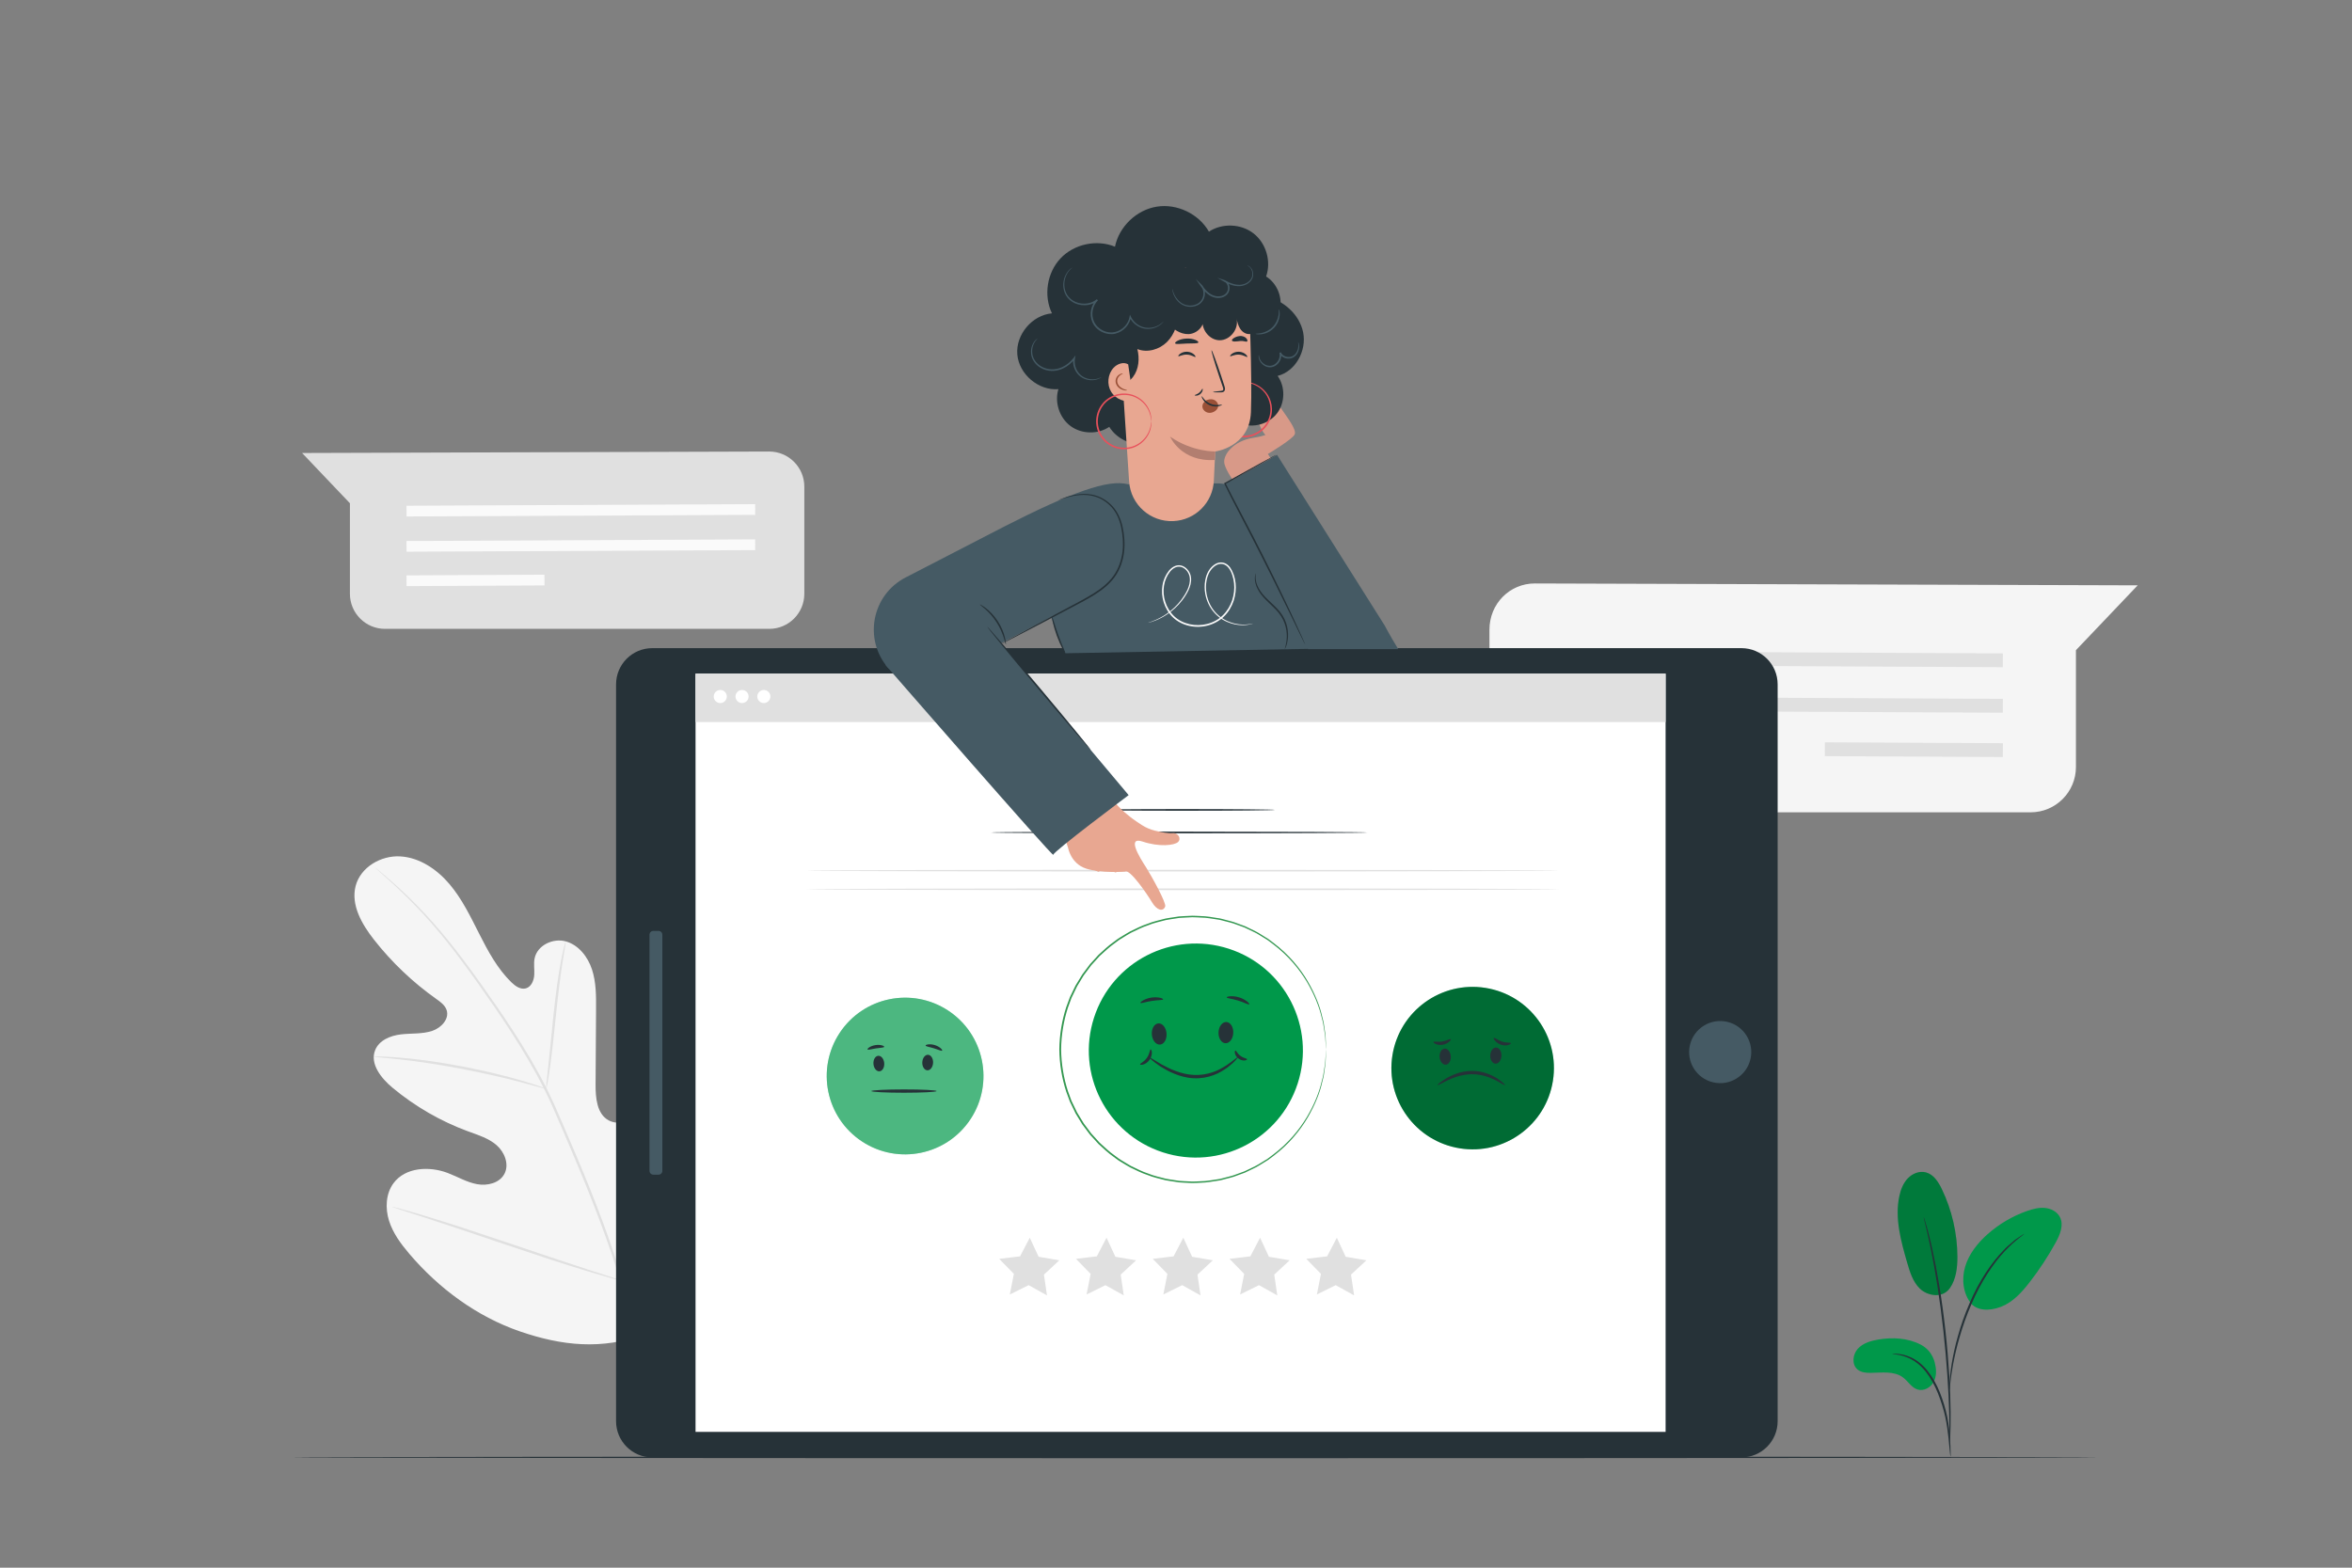 <?xml version="1.0" encoding="UTF-8"?> <!-- Generator: Adobe Illustrator 26.0.3, SVG Export Plug-In . SVG Version: 6.00 Build 0) --> <svg xmlns="http://www.w3.org/2000/svg" xmlns:xlink="http://www.w3.org/1999/xlink" x="0px" y="0px" viewBox="0 0 750 500" style="enable-background:new 0 0 750 500;" xml:space="preserve"><rect x="0" y="0" width="750" height="500" fill="#808080" stroke="none"/> <style type="text/css"> .st0{fill:#F5F5F5;} .st1{fill:#E0E0E0;} .st2{fill:#FAFAFA;} .st3{display:none;} .st4{display:inline;fill:#F5F5F5;} .st5{fill:#263238;} .st6{fill:#FFFFFF;} .st7{fill:#455A64;} .st8{fill:#00984A;} .st9{opacity:0.3;fill:#FFFFFF;} .st10{opacity:0.3;} .st11{fill:#339750;} .st12{fill:#E8A791;} .st13{fill:#D89988;} .st14{fill:#E8505B;} .st15{fill:#B27E70;} .st16{fill:#995037;} .st17{fill:none;stroke:#4E585D;stroke-miterlimit:10;} .st18{opacity:0.2;} </style> <g id="Background_Complete"> <g> <path class="st0" d="M474.95,200.84v44.1c0,7.67,6.47,14.14,14.45,14.14h158.12c7.98,0,14.45-6.47,14.45-14.45v-37.26l19.69-20.68 l-192.21-0.6C481.45,186.06,474.95,192.53,474.95,200.84z"></path> <g> <polygon class="st1" points="638.66,212.8 495.17,212.13 495.19,207.72 638.67,208.39 "></polygon> </g> <g> <polygon class="st1" points="638.66,227.31 495.17,226.64 495.19,222.23 638.67,222.9 "></polygon> </g> <g> <rect x="608.07" y="210.72" transform="matrix(4.919567e-03 -1 1 4.919567e-03 368.177 848.199)" class="st1" width="4.41" height="56.77"></rect> </g> </g> <g> <g> <g> <g> <path class="st0" d="M205.47,425.61c22.11-15.45,27.13-44.12,26.25-69.89c-0.15-4.3,0.33-8.84-1.72-12.61 c-2.05-3.77-6.82-6.35-10.67-4.54c-3.2,1.5-4.59,5.22-6.37,8.29c-2.38,4.09-5.92,7.47-10.09,9.64 c-2.74,1.42-6.13,2.29-8.83,0.8c-3.71-2.05-4.15-7.17-4.12-11.45c0.05-7.98,0.1-15.95,0.15-23.92 c0.03-4.28,0.04-8.65-1.29-12.71c-1.33-4.06-4.27-7.83-8.34-8.97c-4.07-1.14-9.1,1.21-9.96,5.4c-0.36,1.74,0,3.55-0.12,5.33 c-0.12,1.78-0.95,3.74-2.63,4.24c-1.71,0.5-3.42-0.71-4.7-1.96c-4.42-4.32-7.41-9.89-10.21-15.42s-5.52-11.2-9.53-15.91 c-4.01-4.71-9.55-8.45-15.68-8.79c-6.13-0.35-12.66,3.44-14.21,9.45c-1.55,6.03,1.97,12.15,5.8,17.04 c5.68,7.25,12.4,13.65,19.89,18.96c1.35,0.96,2.81,1.99,3.33,3.58c0.93,2.85-1.77,5.69-4.59,6.62 c-3.19,1.06-6.65,0.73-9.99,1.12c-3.34,0.39-6.95,1.86-8.21,5.02c-1.75,4.37,1.91,8.96,5.5,11.96 c7.21,6.01,15.44,10.76,24.22,13.98c3.15,1.15,6.46,2.16,9,4.37c2.54,2.21,4.07,6.06,2.54,9.07c-1.53,3.02-5.47,3.98-8.77,3.37 c-3.3-0.61-6.25-2.4-9.39-3.59c-5.88-2.22-13.47-1.81-17.24,3.27c-2.48,3.34-2.69,7.99-1.44,11.97 c1.25,3.98,3.79,7.41,6.49,10.58c9.42,11.06,21.49,19.96,35.13,24.69C179.27,429.28,191.91,430.56,205.47,425.61"></path> </g> </g> </g> <g> <g> <g> <g> <path class="st1" d="M205.8,444.71c-0.93-10.21-3.17-22.27-6.99-35.27c-3.79-13.01-9.13-26.92-15.22-41.28 c-1.53-3.58-3.05-7.13-4.55-10.62c-1.5-3.48-2.99-6.93-4.65-10.22c-3.3-6.59-6.97-12.67-10.64-18.34 c-3.67-5.67-7.35-10.91-10.83-15.79c-3.49-4.87-6.84-9.36-10.06-13.31c-6.42-7.94-12.34-13.71-16.57-17.51 c-2.11-1.91-3.8-3.33-4.95-4.28c-0.56-0.45-0.99-0.81-1.32-1.07c-0.3-0.24-0.46-0.35-0.47-0.34 c-0.01,0.01,0.13,0.15,0.42,0.41c0.32,0.28,0.74,0.66,1.27,1.13c1.12,0.99,2.77,2.45,4.85,4.39c4.16,3.87,10,9.68,16.34,17.64 c3.18,3.97,6.49,8.46,9.96,13.34c3.46,4.89,7.12,10.14,10.76,15.81c3.64,5.66,7.29,11.73,10.56,18.29 c1.65,3.27,3.12,6.69,4.62,10.18c1.49,3.49,3.01,7.03,4.54,10.61c6.08,14.35,11.43,28.22,15.25,41.18 c3.84,12.95,6.13,24.94,7.13,35.11"></path> </g> </g> </g> </g> <g> <g> <g> <g> <path class="st1" d="M174.17,347.3c0.05,0.01,0.2-0.64,0.42-1.83c0.22-1.18,0.49-2.9,0.79-5.03 c0.6-4.26,1.24-10.17,1.91-16.69c0.67-6.52,1.39-12.41,2.06-16.65c0.33-2.12,0.61-3.83,0.82-5.02 c0.2-1.18,0.29-1.85,0.24-1.86c-0.05-0.01-0.24,0.63-0.54,1.79c-0.3,1.16-0.67,2.87-1.07,4.98 c-0.81,4.23-1.62,10.13-2.3,16.66c-0.65,6.44-1.24,12.26-1.69,16.71c-0.22,2.01-0.4,3.7-0.55,5.06 C174.16,346.63,174.12,347.29,174.17,347.3z"></path> </g> </g> </g> </g> <g> <g> <g> <g> <path class="st1" d="M119.16,337.02c0,0.05,0.78,0.15,2.19,0.26c1.41,0.13,3.46,0.3,5.97,0.59 c5.04,0.54,11.97,1.54,19.57,2.97c7.6,1.45,14.43,3.05,19.33,4.35c2.46,0.63,4.43,1.2,5.8,1.58c1.37,0.39,2.13,0.58,2.15,0.53 c0.02-0.05-0.72-0.34-2.06-0.82c-1.34-0.47-3.3-1.12-5.74-1.83c-4.88-1.44-11.71-3.14-19.33-4.59 c-7.62-1.44-14.6-2.35-19.67-2.75c-2.53-0.22-4.59-0.31-6.01-0.34C119.95,336.95,119.16,336.97,119.16,337.02z"></path> </g> </g> </g> </g> <g> <g> <g> <g> <path class="st1" d="M198.14,408.44c0.03,0.01,0.15-0.22,0.38-0.67c0.25-0.54,0.56-1.2,0.94-1.99 c0.81-1.73,1.91-4.27,3.24-7.42c2.65-6.3,6.05-15.12,9.66-24.91c3.61-9.79,6.92-18.63,9.44-24.98 c1.23-3.09,2.25-5.62,3.01-7.51c0.32-0.82,0.59-1.49,0.81-2.05c0.18-0.47,0.26-0.72,0.23-0.74c-0.03-0.01-0.15,0.22-0.38,0.67 c-0.25,0.54-0.56,1.19-0.94,1.99c-0.81,1.73-1.91,4.27-3.24,7.42c-2.65,6.3-6.05,15.12-9.66,24.91 c-3.61,9.79-6.92,18.62-9.44,24.97c-1.24,3.08-2.25,5.62-3.01,7.51c-0.32,0.82-0.59,1.5-0.81,2.05 C198.19,408.17,198.11,408.43,198.14,408.44z"></path> </g> </g> </g> </g> <g> <g> <g> <g> <path class="st1" d="M125.03,384.88c-0.01,0.03,0.24,0.13,0.73,0.3c0.57,0.19,1.27,0.43,2.12,0.71 c1.96,0.64,4.61,1.49,7.83,2.54c6.61,2.14,15.7,5.21,25.75,8.61c10.05,3.4,19.18,6.39,25.84,8.39c3.33,1,6.03,1.79,7.91,2.3 c0.87,0.23,1.58,0.42,2.17,0.57c0.5,0.12,0.76,0.17,0.77,0.15c0.01-0.03-0.24-0.13-0.73-0.3c-0.57-0.19-1.27-0.42-2.12-0.71 c-1.96-0.64-4.61-1.49-7.83-2.54c-6.61-2.14-15.71-5.21-25.75-8.61c-10.05-3.4-19.18-6.39-25.83-8.39 c-3.33-1.01-6.03-1.79-7.91-2.3c-0.87-0.23-1.58-0.42-2.17-0.57C125.3,384.9,125.04,384.85,125.03,384.88z"></path> </g> </g> </g> </g> </g> <g> <path class="st1" d="M256.48,155.21v34.17c0,6.18-5.01,11.19-11.19,11.19H122.77c-6.18,0-11.19-5.01-11.19-11.19v-28.87 l-15.25-16.03l148.93-0.47C251.45,144,256.48,149.02,256.48,155.21z"></path> <g> <polygon class="st2" points="129.64,164.72 240.82,164.21 240.8,160.79 129.63,161.3 "></polygon> </g> <g> <polygon class="st2" points="129.64,175.96 240.82,175.45 240.8,172.03 129.63,172.55 "></polygon> </g> <g> <rect x="129.63" y="183.4" transform="matrix(1 -4.921614e-03 4.921614e-03 1 -0.909 0.749)" class="st2" width="43.99" height="3.42"></rect> </g> </g> </g> <g id="Background_Simple" class="st3"> <path class="st4" d="M610.08,121.78c23.99,68.56,3.26,148.5-44.84,202.93c-48.1,54.43-120.28,84.36-192.74,89.29 c-51.73,3.52-120.41-5.67-163.54-34.45c-43.13-28.78-73.11-71.06-62.71-125.58c3.67-19.24,16.09-44.96,30.91-57.77 c23.66-20.45,59.04-16.7,89.91-11.74c30.87,4.96,66.22,8.8,89.97-11.55c18.24-15.63,23.91-41,35.21-62.21 c19.2-36.06,57.52-61.2,98.24-64.46c5.66-0.45,11.33-0.48,16.98-0.1c43.95,2.92,82.4,30.7,100.46,70.87L610.08,121.78z"></path> </g> <g id="Floor"> <g> <path class="st5" d="M669.18,464.82c0,0.14-129.01,0.26-288.13,0.26c-159.17,0-288.15-0.12-288.15-0.26 c0-0.14,128.99-0.26,288.15-0.26C540.17,464.56,669.18,464.68,669.18,464.82z"></path> </g> </g> <g id="Device"> <g> <g> <g> <path class="st5" d="M566.85,218.27v235.01c0,6.38-5.17,11.55-11.55,11.55H208c-6.38,0-11.55-5.17-11.55-11.55V218.27 c0-6.38,5.17-11.55,11.55-11.55h347.3C561.68,206.72,566.85,211.89,566.85,218.27z"></path> </g> <g> <rect x="255.54" y="181.11" transform="matrix(6.123234e-17 -1 1 6.123234e-17 40.684 712.226)" class="st6" width="241.83" height="309.33"></rect> </g> <g> <ellipse transform="matrix(0.229 -0.974 0.974 0.229 95.945 792.648)" class="st7" cx="548.24" cy="335.77" rx="9.9" ry="9.9"></ellipse> </g> <g> <path class="st7" d="M211.21,298.12v75.31c0,0.67-0.54,1.22-1.22,1.22h-1.66c-0.67,0-1.22-0.54-1.22-1.22v-75.31 c0-0.67,0.54-1.22,1.22-1.22h1.66C210.66,296.9,211.21,297.45,211.21,298.12z"></path> </g> </g> </g> <g> <ellipse transform="matrix(0.55 -0.835 0.835 0.55 -156.585 395.548)" class="st8" cx="288.66" cy="343.04" rx="24.99" ry="24.99"></ellipse> <ellipse transform="matrix(0.55 -0.835 0.835 0.55 -156.585 395.548)" class="st9" cx="288.66" cy="343.04" rx="24.99" ry="24.99"></ellipse> <g> <path class="st5" d="M280.04,336.74c0.95-0.08,1.81,0.97,1.92,2.33c0.11,1.37-0.56,2.54-1.51,2.62 c-0.95,0.08-1.81-0.97-1.92-2.33C278.41,337.99,279.09,336.82,280.04,336.74z"></path> </g> <g> <path class="st5" d="M295.92,336.41c-0.95-0.04-1.76,1.04-1.82,2.41c-0.06,1.37,0.67,2.51,1.62,2.55 c0.95,0.04,1.76-1.04,1.82-2.41C297.6,337.6,296.87,336.45,295.92,336.41z"></path> </g> <g> <path class="st5" d="M298.65,347.99c0,0.29-4.66,0.53-10.4,0.53c-5.75,0-10.4-0.24-10.4-0.53c0-0.29,4.66-0.53,10.4-0.53 C293.99,347.45,298.65,347.69,298.65,347.99z"></path> </g> <g> <path class="st5" d="M281.95,333.87c-0.06,0.3-1.25,0.29-2.64,0.51c-1.39,0.21-2.52,0.58-2.67,0.32 c-0.15-0.24,0.89-1.12,2.5-1.37C280.75,333.07,282.02,333.59,281.95,333.87z"></path> </g> <g> <path class="st5" d="M300.43,335.08c-0.19,0.24-1.27-0.33-2.66-0.74c-1.38-0.44-2.59-0.57-2.61-0.88 c-0.04-0.28,1.32-0.64,2.93-0.14C299.7,333.81,300.62,334.87,300.43,335.08z"></path> </g> </g> <g> <ellipse transform="matrix(0.157 -0.988 0.988 0.157 58.998 751.068)" class="st8" cx="469.57" cy="340.97" rx="25.9" ry="25.9"></ellipse> <ellipse transform="matrix(0.157 -0.988 0.988 0.157 58.998 751.068)" class="st10" cx="469.57" cy="340.97" rx="25.9" ry="25.9"></ellipse> <g> <path class="st5" d="M460.63,334.44c0.98-0.08,1.87,1,1.99,2.42c0.12,1.42-0.58,2.63-1.57,2.71c-0.98,0.08-1.87-1-1.99-2.42 C458.95,335.73,459.65,334.52,460.63,334.44z"></path> </g> <g> <path class="st5" d="M477.1,334.1c-0.98-0.04-1.83,1.08-1.89,2.5c-0.06,1.42,0.69,2.6,1.68,2.65c0.98,0.04,1.83-1.08,1.89-2.5 C478.84,335.32,478.09,334.14,477.1,334.1z"></path> </g> <g> <path class="st5" d="M479.93,346.1c-0.11,0.14-1.18-0.62-3.03-1.57c-1.85-0.93-4.58-1.96-7.71-1.91 c-3.13,0.06-5.85,1.13-7.73,2.01c-1.88,0.91-2.99,1.61-3.09,1.47c-0.07-0.1,0.89-1.02,2.74-2.14c1.84-1.08,4.68-2.34,8.07-2.41 c3.39-0.06,6.28,1.18,8.1,2.31C479.09,345.02,480,346.01,479.93,346.1z"></path> </g> <g> <path class="st5" d="M462.61,331.46c0.09,0.11-0.08,0.43-0.51,0.81c-0.43,0.37-1.14,0.79-2.03,0.95 c-0.89,0.16-1.73-0.01-2.25-0.25c-0.53-0.25-0.77-0.53-0.71-0.65c0.14-0.28,1.35,0.12,2.77-0.15 C461.31,331.92,462.42,331.22,462.61,331.46z"></path> </g> <g> <path class="st5" d="M481.78,332.72c0.04,0.13-0.24,0.38-0.81,0.57c-0.56,0.17-1.45,0.23-2.33-0.08c-0.88-0.3-1.53-0.84-1.9-1.27 c-0.38-0.44-0.52-0.78-0.42-0.88c0.23-0.23,1.27,0.66,2.67,1.15C480.38,332.7,481.68,332.42,481.78,332.72z"></path> </g> </g> <g> <polygon class="st1" points="419.93,412.86 425.93,409.89 431.79,413.15 430.81,406.52 435.72,401.96 429.11,400.84 426.29,394.76 423.19,400.7 416.54,401.5 421.22,406.29 "></polygon> </g> <g> <polygon class="st1" points="395.45,412.86 401.45,409.89 407.3,413.15 406.33,406.52 411.24,401.96 404.63,400.84 401.81,394.76 398.71,400.7 392.06,401.5 396.74,406.29 "></polygon> </g> <g> <polygon class="st1" points="370.97,412.86 376.97,409.89 382.82,413.15 381.85,406.52 386.76,401.96 380.15,400.84 377.33,394.76 374.23,400.7 367.58,401.5 372.26,406.29 "></polygon> </g> <g> <polygon class="st1" points="346.49,412.86 352.49,409.89 358.34,413.15 357.37,406.52 362.28,401.96 355.67,400.84 352.85,394.76 349.75,400.7 343.1,401.5 347.78,406.29 "></polygon> </g> <g> <polygon class="st1" points="322.01,412.86 328.01,409.89 333.86,413.15 332.89,406.52 337.8,401.96 331.19,400.84 328.37,394.76 325.27,400.7 318.62,401.5 323.3,406.29 "></polygon> </g> <g> <path class="st5" d="M435.99,265.51c0,0.15-26.86,0.27-59.98,0.27c-33.13,0-59.98-0.12-59.98-0.27c0-0.15,26.85-0.27,59.98-0.27 C409.13,265.25,435.99,265.37,435.99,265.51z"></path> </g> <g> <path class="st5" d="M406.5,258.31c0,0.15-13.27,0.27-29.62,0.27c-16.37,0-29.63-0.12-29.63-0.27c0-0.15,13.26-0.27,29.63-0.27 C393.24,258.04,406.5,258.16,406.5,258.31z"></path> </g> <g> <g> <g> <ellipse transform="matrix(0.307 -0.952 0.952 0.307 -54.594 595.055)" class="st8" cx="381.13" cy="335" rx="34.12" ry="34.12"></ellipse> <g> <path class="st5" d="M369.36,326.4c1.29-0.11,2.47,1.32,2.62,3.19c0.15,1.87-0.77,3.47-2.06,3.57 c-1.29,0.11-2.47-1.32-2.62-3.19C367.14,328.11,368.07,326.51,369.36,326.4z"></path> </g> <g> <path class="st5" d="M391.05,325.96c-1.3-0.05-2.41,1.42-2.49,3.29c-0.08,1.87,0.91,3.43,2.21,3.48 c1.3,0.05,2.41-1.42,2.49-3.29C393.34,327.57,392.35,326.01,391.05,325.96z"></path> </g> <g> <path class="st5" d="M394.77,337.15c0.05,0.05-0.22,0.4-0.77,1c-0.53,0.62-1.41,1.4-2.56,2.3c-1.19,0.83-2.66,1.83-4.51,2.47 c-1.83,0.68-3.99,1.09-6.26,0.98c-2.27-0.08-4.36-0.7-6.15-1.42c-1.81-0.7-3.3-1.61-4.53-2.37c-2.42-1.62-3.7-2.87-3.63-2.96 c0.11-0.14,1.55,0.9,4.02,2.32c1.25,0.67,2.74,1.48,4.49,2.1c1.74,0.64,3.73,1.19,5.85,1.27c2.12,0.1,4.13-0.25,5.88-0.84 c1.77-0.55,3.2-1.44,4.41-2.17c1.16-0.8,2.1-1.47,2.71-1.99C394.35,337.35,394.72,337.1,394.77,337.15z"></path> </g> <g> <path class="st5" d="M370.9,318.73c-0.06,0.3-1.69,0.19-3.63,0.51c-1.94,0.29-3.46,0.89-3.61,0.62 c-0.15-0.24,1.29-1.35,3.45-1.68C369.26,317.84,370.97,318.45,370.9,318.73z"></path> </g> <g> <path class="st5" d="M398.37,320.32c-0.19,0.24-1.63-0.62-3.57-1.2c-1.93-0.61-3.61-0.7-3.63-1.01 c-0.04-0.28,1.79-0.68,3.94-0.01C397.27,318.75,398.56,320.11,398.37,320.32z"></path> </g> </g> <g> <path class="st5" d="M366.92,334.7c0.13-0.02,0.35,0.33,0.38,0.97c0.04,0.64-0.17,1.55-0.74,2.36c-0.57,0.81-1.37,1.3-1.98,1.48 c-0.62,0.18-1.02,0.09-1.05-0.04c-0.05-0.3,1.26-0.73,2.16-2.05C366.64,336.13,366.62,334.75,366.92,334.7z"></path> </g> <g> <path class="st5" d="M397.66,337.84c0.03,0.13-0.25,0.34-0.79,0.39c-0.53,0.05-1.29-0.12-1.94-0.61 c-0.66-0.49-1.04-1.17-1.14-1.68c-0.11-0.52,0.01-0.85,0.14-0.87c0.3-0.02,0.64,0.99,1.64,1.69 C396.53,337.51,397.59,337.54,397.66,337.84z"></path> </g> </g> <g> <path class="st11" d="M422.85,334.7c0,0-0.03-0.23-0.06-0.69c-0.03-0.47-0.07-1.14-0.13-2.01c-0.03-0.44-0.06-0.94-0.09-1.48 c-0.06-0.54-0.17-1.13-0.27-1.77c-0.1-0.64-0.21-1.33-0.33-2.06c-0.09-0.74-0.36-1.49-0.55-2.31c-0.75-3.27-2.28-7.14-4.69-11.25 c-2.44-4.08-5.95-8.35-10.74-11.97c-0.6-0.45-1.21-0.9-1.82-1.36c-0.64-0.42-1.32-0.8-1.98-1.22c-0.68-0.39-1.33-0.86-2.06-1.19 c-0.72-0.35-1.45-0.7-2.19-1.05c-0.37-0.18-0.74-0.35-1.11-0.53c-0.39-0.14-0.78-0.28-1.17-0.43c-0.78-0.29-1.57-0.57-2.37-0.86 c-0.81-0.27-1.65-0.44-2.48-0.67c-0.84-0.19-1.67-0.49-2.55-0.58c-1.74-0.25-3.51-0.61-5.33-0.62c-0.91-0.03-1.83-0.12-2.75-0.11 c-0.92,0.05-1.85,0.1-2.79,0.14c-0.47,0.03-0.94,0.03-1.41,0.09l-1.41,0.22c-0.94,0.16-1.89,0.27-2.84,0.46 c-1.86,0.51-3.79,0.88-5.62,1.65c-1.89,0.61-3.67,1.54-5.5,2.42c-0.89,0.48-1.74,1.04-2.62,1.57c-0.43,0.28-0.89,0.51-1.3,0.82 l-1.24,0.93c-1.71,1.18-3.21,2.65-4.78,4.06c-0.71,0.78-1.42,1.57-2.14,2.36l-0.54,0.59l-0.48,0.64l-0.96,1.29l-0.97,1.3 l-0.85,1.39l-0.85,1.4l-0.42,0.7l-0.36,0.74c-0.47,0.99-0.95,1.98-1.43,2.97c-0.38,1.04-0.76,2.08-1.14,3.12 c-1.37,4.23-2.11,8.72-2.17,13.29c0.06,4.57,0.8,9.07,2.17,13.3c0.38,1.04,0.76,2.08,1.14,3.12c0.48,0.99,0.96,1.99,1.43,2.97 l0.36,0.74l0.43,0.7l0.85,1.4l0.85,1.39l0.97,1.3l0.96,1.29l0.48,0.64l0.54,0.59c0.72,0.79,1.43,1.58,2.14,2.36 c1.57,1.42,3.07,2.89,4.78,4.06l1.24,0.93c0.41,0.31,0.87,0.55,1.3,0.82c0.88,0.52,1.73,1.08,2.62,1.57 c1.83,0.88,3.61,1.81,5.5,2.42c1.83,0.77,3.76,1.14,5.62,1.65c0.94,0.2,1.9,0.31,2.84,0.46l1.41,0.22 c0.47,0.06,0.94,0.06,1.41,0.09c0.94,0.05,1.87,0.1,2.79,0.14c0.92,0.01,1.84-0.07,2.75-0.11c1.83-0.01,3.59-0.37,5.33-0.62 c0.88-0.09,1.71-0.39,2.55-0.58c0.83-0.23,1.68-0.4,2.48-0.67c0.8-0.29,1.59-0.58,2.37-0.86c0.39-0.14,0.78-0.28,1.17-0.43 c0.37-0.18,0.74-0.35,1.11-0.53c0.74-0.35,1.47-0.7,2.19-1.05c0.73-0.33,1.38-0.8,2.06-1.19c0.67-0.41,1.34-0.8,1.98-1.22 c0.62-0.46,1.22-0.91,1.82-1.36c4.79-3.62,8.3-7.89,10.74-11.97c2.42-4.1,3.95-7.97,4.69-11.25c0.19-0.82,0.47-1.57,0.55-2.31 c0.12-0.74,0.23-1.42,0.33-2.06c0.1-0.64,0.21-1.23,0.27-1.77c0.03-0.54,0.06-1.04,0.09-1.48c0.06-0.87,0.1-1.54,0.13-2.01 C422.82,334.93,422.85,334.7,422.85,334.7s0.01,0.23-0.01,0.69c-0.02,0.47-0.04,1.14-0.08,2.02c-0.02,0.45-0.04,0.94-0.06,1.49 c-0.05,0.55-0.16,1.14-0.24,1.78c-0.09,0.64-0.2,1.34-0.3,2.08c-0.08,0.75-0.35,1.5-0.53,2.33c-0.72,3.3-2.23,7.2-4.64,11.35 c-2.43,4.13-5.95,8.45-10.76,12.12c-0.6,0.45-1.22,0.91-1.84,1.38c-0.64,0.43-1.32,0.82-2,1.24c-0.69,0.39-1.34,0.87-2.07,1.21 c-0.73,0.35-1.46,0.71-2.21,1.07c-0.37,0.18-0.75,0.36-1.12,0.54c-0.39,0.14-0.78,0.29-1.18,0.43c-0.79,0.29-1.59,0.58-2.4,0.88 c-0.81,0.27-1.67,0.45-2.51,0.68c-0.85,0.2-1.69,0.5-2.58,0.59c-1.76,0.25-3.54,0.62-5.39,0.64c-0.92,0.03-1.84,0.13-2.78,0.11 c-0.93-0.05-1.87-0.09-2.82-0.14c-0.47-0.03-0.95-0.03-1.42-0.09l-1.42-0.22c-0.95-0.16-1.91-0.26-2.87-0.46 c-1.88-0.51-3.83-0.89-5.69-1.66c-1.91-0.61-3.72-1.55-5.57-2.44c-0.9-0.49-1.77-1.05-2.66-1.58c-0.44-0.28-0.9-0.52-1.32-0.83 l-1.26-0.94c-1.73-1.19-3.25-2.67-4.84-4.11c-0.72-0.79-1.44-1.59-2.17-2.39l-0.55-0.6l-0.49-0.65l-0.98-1.31l-0.98-1.31 l-0.86-1.4l-0.86-1.41l-0.43-0.71l-0.36-0.75c-0.48-1-0.96-2-1.45-3.01c-0.38-1.05-0.77-2.1-1.16-3.16 c-1.39-4.28-2.14-8.83-2.2-13.46c0.06-4.63,0.81-9.18,2.2-13.46c0.39-1.06,0.77-2.11,1.16-3.16c0.49-1.01,0.97-2.01,1.45-3.01 l0.37-0.75l0.43-0.71l0.86-1.41l0.86-1.4l0.98-1.31l0.98-1.31l0.49-0.65l0.55-0.6c0.73-0.8,1.45-1.59,2.17-2.39 c1.59-1.43,3.11-2.92,4.84-4.11l1.26-0.94c0.42-0.31,0.88-0.55,1.32-0.83c0.89-0.53,1.76-1.1,2.66-1.58 c1.85-0.89,3.65-1.83,5.56-2.44c1.86-0.77,3.81-1.15,5.69-1.66c0.95-0.2,1.92-0.31,2.87-0.46l1.42-0.22 c0.47-0.06,0.95-0.06,1.42-0.09c0.95-0.05,1.89-0.09,2.82-0.14c0.93-0.01,1.86,0.08,2.78,0.11c1.85,0.02,3.63,0.38,5.39,0.64 c0.89,0.09,1.73,0.39,2.58,0.59c0.84,0.23,1.69,0.41,2.51,0.68c0.81,0.3,1.6,0.59,2.4,0.88c0.4,0.15,0.79,0.29,1.18,0.43 c0.38,0.18,0.75,0.36,1.12,0.54c0.74,0.36,1.48,0.72,2.21,1.07c0.74,0.34,1.39,0.81,2.07,1.21c0.67,0.42,1.35,0.81,2,1.24 c0.62,0.46,1.23,0.92,1.84,1.38c4.81,3.67,8.34,7.99,10.76,12.12c2.41,4.15,3.92,8.05,4.64,11.35c0.18,0.82,0.45,1.58,0.53,2.33 c0.11,0.74,0.21,1.43,0.3,2.08c0.09,0.64,0.2,1.23,0.24,1.78c0.02,0.55,0.04,1.04,0.06,1.49c0.03,0.87,0.06,1.55,0.08,2.02 C422.86,334.47,422.85,334.7,422.85,334.7z"></path> </g> </g> <rect x="221.79" y="214.86" class="st1" width="309.33" height="15.43"></rect> <path class="st6" d="M231.77,222.15c0,1.15-0.94,2.09-2.09,2.09c-1.15,0-2.09-0.94-2.09-2.09c0-1.15,0.94-2.09,2.09-2.09 C230.84,220.06,231.77,220.99,231.77,222.15z"></path> <path class="st6" d="M238.71,222.15c0,1.15-0.94,2.09-2.09,2.09c-1.15,0-2.09-0.94-2.09-2.09c0-1.15,0.94-2.09,2.09-2.09 C237.78,220.06,238.71,220.99,238.71,222.15z"></path> <path class="st6" d="M245.66,222.15c0,1.15-0.94,2.09-2.09,2.09c-1.15,0-2.09-0.94-2.09-2.09c0-1.15,0.94-2.09,2.09-2.09 C244.72,220.06,245.66,220.99,245.66,222.15z"></path> <g> <path class="st1" d="M497.04,277.68c0,0.15-53.67,0.27-119.87,0.27c-66.22,0-119.88-0.12-119.88-0.27 c0-0.15,53.66-0.27,119.88-0.27C443.37,277.42,497.04,277.54,497.04,277.68z"></path> </g> <g> <path class="st1" d="M497.04,283.63c0,0.15-53.67,0.27-119.87,0.27c-66.22,0-119.88-0.12-119.88-0.27 c0-0.15,53.66-0.27,119.88-0.27C443.37,283.36,497.04,283.48,497.04,283.63z"></path> </g> </g> <g id="Character"> <g> <g> <g> <g> <path class="st7" d="M339.7,208.35c0,0-2.11-4.79-2.51-5.84c-1.07-2.87-8-22.1-6.34-25.01c7.67-13.46,13.62-23.04,28.76-23.04 l26.73-0.18c0,0,25.33-5.16,43.17,52.44L339.7,208.35z"></path> <path class="st7" d="M283.32,213.17l34.99-7.54l41.14-21.64l0.16-29.53c-6.17-1.7-17.99,2.58-39.25,13.41l-31.59,16.31 C277.95,189.77,275.26,204.04,283.32,213.17L283.32,213.17z"></path> </g> <g> <g> <g> <path class="st12" d="M362.08,270.33c-0.51-1.66-0.16-2.73,2.26-1.92c5.34,1.79,10.11,1.21,11.28,0.17 c1.17-1.04,0.09-3.02-1.64-2.85c-1.4,0.14-3.82-0.34-5.62-0.78c-1.49-0.36-2.91-0.95-4.19-1.77 c-1.11-0.71-2.08-1.38-2.93-1.99c0,0-4.92-3.56-6.47-6.42l-16.89,7.24l2.72,8.46c0,0,0.88,4.98,5.71,6.55 c4.83,1.57,12.51,0.98,12.51,0.98c1.41-0.92,6.84,6.94,8.49,9.71c1.62,2.74,3.61,3.12,4.24,1.42 c0.43-1.16-4.39-9.77-6.08-12.48C364.53,275.2,362.69,272.33,362.08,270.33"></path> </g> <g> <path class="st12" d="M350.64,278.04c-0.01,0.06-0.42,0.04-0.99-0.24c-0.57-0.28-1.28-0.87-1.76-1.73 c-0.48-0.86-0.61-1.77-0.55-2.41c0.06-0.64,0.26-0.99,0.32-0.97c0.15,0.02-0.21,1.55,0.7,3.12 C349.21,277.41,350.7,277.9,350.64,278.04z"></path> </g> <g> <path class="st12" d="M355.98,278.25c-0.02,0.06-0.4,0.02-0.94-0.27c-0.54-0.28-1.2-0.87-1.65-1.69 c-0.45-0.83-0.57-1.7-0.52-2.31c0.05-0.61,0.23-0.95,0.29-0.93c0.15,0.02-0.15,1.48,0.69,2.99 C354.66,277.56,356.05,278.11,355.98,278.25z"></path> </g> </g> <g> <path class="st7" d="M282.32,212.03c0,0,53.61,61.62,53.55,60.6c-0.06-1.02,24.03-19.03,24.03-19.03l-52.57-62.61 L282.32,212.03z"></path> <g> <path class="st5" d="M314.84,199.92c0.01-0.01,0.14,0.11,0.38,0.36c0.27,0.3,0.6,0.67,1,1.11c0.9,1.04,2.12,2.45,3.6,4.16 c3.02,3.53,7.17,8.42,11.73,13.85c4.56,5.43,8.67,10.37,11.62,13.96c1.43,1.76,2.6,3.2,3.47,4.27 c0.37,0.47,0.68,0.86,0.92,1.18c0.21,0.27,0.31,0.42,0.29,0.43c-0.01,0.01-0.14-0.11-0.38-0.36c-0.27-0.3-0.6-0.67-1-1.11 c-0.9-1.04-2.12-2.45-3.6-4.16c-3.02-3.53-7.18-8.42-11.74-13.86c-4.56-5.43-8.66-10.37-11.62-13.96 c-1.43-1.76-2.6-3.2-3.47-4.27c-0.37-0.47-0.68-0.86-0.92-1.18C314.93,200.08,314.83,199.93,314.84,199.92z"></path> </g> </g> </g> <g> <path class="st5" d="M409.69,207.02c-0.11-0.03,0.59-1.47,0.64-3.95c0.02-1.23-0.15-2.71-0.69-4.23 c-0.54-1.53-1.49-3.06-2.81-4.41c-1.3-1.37-2.7-2.55-3.82-3.79c-1.14-1.23-1.96-2.54-2.4-3.74c-0.45-1.2-0.52-2.26-0.44-2.97 c0.09-0.71,0.26-1.07,0.28-1.06c0.12-0.01-0.47,1.59,0.51,3.9c0.47,1.13,1.29,2.37,2.41,3.55c1.12,1.19,2.52,2.36,3.85,3.76 c1.35,1.38,2.36,3.01,2.89,4.62c0.54,1.6,0.68,3.14,0.61,4.41c-0.07,1.27-0.33,2.27-0.56,2.94 C409.91,206.69,409.71,207.03,409.69,207.02z"></path> </g> <g> <path class="st5" d="M337.37,159.6c-0.01-0.02,0.26-0.14,0.78-0.37c0.52-0.22,1.3-0.52,2.32-0.85 c1.03-0.31,2.31-0.63,3.84-0.78c1.52-0.13,3.31-0.11,5.17,0.48c1.86,0.56,3.74,1.72,5.29,3.4c1.56,1.69,2.63,3.99,3.18,6.48 c0.54,2.49,0.82,5.19,0.51,7.97c-0.32,2.76-1.23,5.61-2.96,8.03c-1.74,2.43-4.08,4.22-6.41,5.69 c-2.35,1.48-4.71,2.69-6.95,3.87c-4.47,2.35-8.5,4.46-11.91,6.25c-3.36,1.74-6.1,3.16-8.05,4.17c-0.92,0.46-1.65,0.83-2.2,1.11 c-0.51,0.25-0.78,0.37-0.78,0.35c-0.01-0.02,0.24-0.17,0.73-0.45c0.53-0.3,1.25-0.7,2.15-1.2c1.93-1.05,4.64-2.52,7.97-4.32 c3.39-1.81,7.4-3.96,11.85-6.35c2.23-1.19,4.6-2.41,6.91-3.88c2.31-1.45,4.58-3.21,6.26-5.55c1.67-2.34,2.56-5.1,2.88-7.79 c0.31-2.7,0.04-5.36-0.47-7.8c-0.53-2.44-1.54-4.65-3.03-6.29c-1.48-1.64-3.28-2.78-5.08-3.34c-1.79-0.59-3.54-0.65-5.03-0.54 c-1.5,0.12-2.78,0.41-3.81,0.68c-1.02,0.29-1.81,0.56-2.34,0.75C337.66,159.53,337.38,159.62,337.37,159.6z"></path> </g> <g> <path class="st5" d="M320.74,205.57c-0.17,0.05-0.62-3.53-2.99-7.14c-2.33-3.65-5.41-5.52-5.3-5.65 c0.03-0.05,0.83,0.34,1.97,1.22c1.14,0.88,2.57,2.3,3.77,4.14c1.2,1.85,1.91,3.74,2.24,5.14 C320.77,204.67,320.8,205.56,320.74,205.57z"></path> </g> <g> <path class="st2" d="M399.54,198.87c0,0-0.38,0.16-1.14,0.31c-0.76,0.15-1.91,0.29-3.38,0.15c-1.46-0.14-3.26-0.6-5.08-1.67 c-1.81-1.06-3.6-2.83-4.69-5.27c-1.08-2.41-1.54-5.48-0.65-8.51c0.46-1.51,1.36-2.99,2.83-3.92c0.72-0.46,1.66-0.71,2.55-0.52 c0.91,0.16,1.69,0.77,2.23,1.48c2.03,2.98,2.37,7.02,1.19,10.67c-0.61,1.82-1.61,3.56-3.03,4.96 c-1.41,1.41-3.24,2.43-5.21,2.95c-3.94,1.05-8.32,0.1-11.14-2.59c-2.81-2.7-3.91-6.68-3.34-10.16c0.26-1.75,1-3.38,2.04-4.71 c0.54-0.65,1.2-1.22,2-1.53c0.79-0.33,1.7-0.3,2.46,0.03c1.51,0.67,2.44,2.16,2.61,3.63c0.17,1.49-0.26,2.89-0.81,4.09 c-1.17,2.39-2.72,4.25-4.26,5.68c-1.54,1.42-3.07,2.42-4.37,3.09c-1.31,0.68-2.38,1.08-3.12,1.3 c-0.37,0.12-0.66,0.18-0.85,0.24c-0.19,0.05-0.29,0.07-0.29,0.06c0-0.01,0.09-0.05,0.28-0.11c0.19-0.07,0.47-0.15,0.83-0.28 c0.72-0.26,1.78-0.68,3.06-1.38c1.28-0.7,2.76-1.71,4.26-3.13c1.49-1.42,3-3.28,4.12-5.62c0.53-1.17,0.92-2.5,0.74-3.88 c-0.16-1.34-1.04-2.7-2.37-3.28c-0.66-0.28-1.43-0.3-2.12-0.01c-0.69,0.27-1.3,0.79-1.8,1.4c-0.97,1.25-1.67,2.81-1.92,4.48 c-0.54,3.33,0.55,7.15,3.22,9.7c2.67,2.55,6.87,3.46,10.65,2.46c1.89-0.5,3.63-1.46,4.97-2.81c1.35-1.34,2.32-3.01,2.91-4.75 c0.57-1.76,0.78-3.6,0.59-5.37c-0.09-0.88-0.27-1.75-0.55-2.57c-0.26-0.83-0.63-1.61-1.13-2.27c-0.5-0.66-1.17-1.17-1.94-1.31 c-0.76-0.16-1.56,0.04-2.21,0.45c-1.33,0.83-2.22,2.24-2.65,3.65c-0.88,2.91-0.46,5.88,0.57,8.23c1.04,2.37,2.75,4.11,4.5,5.17 c1.76,1.07,3.51,1.55,4.95,1.72C397.96,199.44,399.54,198.77,399.54,198.87z"></path> </g> <g> <g> <path class="st13" d="M403.58,138.87c-1.13-1.38-1.96-3.02-2.39-4.75c-0.14-0.57-0.24-1.18-0.06-1.74 c0.18-0.56,0.71-1.05,1.29-0.99c0.6,0.06,1.01,0.62,1.33,1.13c0.94,1.49,1.85,3.02,2.47,4.68c0.17,0.46,0.32,0.93,0.29,1.42 c-0.03,0.49-0.26,0.99-0.7,1.21c-0.47,0.25-1.07,0.11-1.5-0.2c-0.43-0.31-0.74-0.77-1.03-1.21"></path> <path class="st13" d="M406.15,137.76c-0.88-1.85-1.76-3.69-2.64-5.54c-0.26-0.55-0.53-1.12-0.55-1.72s0.28-1.27,0.85-1.48 c0.5-0.18,1.07,0.02,1.46,0.38c0.39,0.35,0.64,0.84,0.89,1.31c0.42,0.81,0.83,1.62,1.25,2.43c0.34,0.66,0.68,1.33,0.82,2.06 c0.14,0.73,0.05,1.54-0.41,2.12c-0.46,0.58-1.35,0.85-1.99,0.47"></path> <path class="st13" d="M394.4,154.89c0,0-3.68-4.77-4.01-7.29c-0.33-2.52,2.75-6.98,9.36-7.98c3.55-0.54,5.63-1.53,6.79-2.33 c0.84-0.58,1.16-1.64,0.77-2.58c-0.87-2.11-2.43-6.02-2.31-6.54c0.31-1.35,1.19-1.32,3.47,2.02c2.29,3.34,4.92,6.74,4.41,8.28 c-0.51,1.54-8.57,6.31-8.57,6.31l2.2,3.55L394.4,154.89z"></path> </g> <path class="st7" d="M416.26,203.93l-25.37-49.7l16.33-9.15l34.32,54.41c0,0,1.81,3.48,4.34,7.55h-28.77"></path> </g> </g> <g> <path class="st5" d="M406.96,145.07c0.01,0.01-0.09,0.08-0.28,0.2c-0.23,0.14-0.51,0.31-0.86,0.52 c-0.81,0.47-1.91,1.11-3.29,1.91c-2.9,1.65-6.95,3.96-11.8,6.72l0.09-0.3c2.47,5.03,5.67,10.85,8.91,17.18 c4.81,9.35,8.97,17.92,11.9,24.16c1.47,3.12,2.62,5.66,3.41,7.41c0.37,0.85,0.67,1.52,0.89,2.03c0.2,0.47,0.29,0.72,0.28,0.72 c-0.02,0.01-0.15-0.23-0.38-0.68c-0.25-0.5-0.57-1.16-0.98-1.99c-0.87-1.79-2.08-4.28-3.56-7.34 c-3.01-6.2-7.22-14.73-12.03-24.08c-3.23-6.32-6.41-12.15-8.84-17.21l-0.1-0.2l0.19-0.1c4.89-2.69,8.97-4.95,11.89-6.56 c1.4-0.76,2.53-1.36,3.35-1.8c0.36-0.19,0.65-0.34,0.89-0.46C406.85,145.1,406.96,145.06,406.96,145.07z"></path> </g> <g> <path class="st5" d="M339.7,208.35c-0.12,0.07-1.54-2.37-2.72-5.62c-1.18-3.26-1.65-6.03-1.51-6.06 c0.15-0.03,0.84,2.66,2.02,5.88C338.65,205.76,339.84,208.28,339.7,208.35z"></path> </g> </g> <g> <path class="st5" d="M395.58,135.07c3.99,1.57,8.94,0.22,11.58-3.17c2.64-3.38,2.75-8.51,0.25-12.01 c5.73-1.45,9.3-8.06,8.14-13.85c-1.16-5.79-6.34-10.32-12.11-11.57c-2.21-0.48-4.55-0.53-6.7,0.17c-2.15,0.7-4.08,2.22-5,4.29"></path> <g> <path class="st14" d="M394.77,122.11c0.02,0.06-0.75,0.2-1.96,0.83c-1.18,0.62-2.84,1.9-3.83,4.12c-0.48,1.1-0.8,2.42-0.72,3.83 c0.08,1.4,0.48,2.91,1.36,4.23c0.42,0.67,0.97,1.28,1.6,1.82c0.62,0.54,1.35,1,2.14,1.33c1.57,0.7,3.43,0.87,5.21,0.48 c1.77-0.42,3.37-1.38,4.48-2.7c0.57-0.64,1.02-1.37,1.35-2.13c0.34-0.75,0.56-1.54,0.65-2.33c0.22-1.57-0.08-3.1-0.61-4.4 c-0.54-1.31-1.4-2.35-2.31-3.13c-1.86-1.57-3.9-2-5.24-2.05C395.53,121.96,394.78,122.18,394.77,122.11 c0-0.02,0.18-0.07,0.54-0.15c0.35-0.09,0.89-0.16,1.59-0.16c1.37-0.01,3.5,0.36,5.47,1.97c0.97,0.8,1.89,1.88,2.48,3.25 c0.58,1.36,0.91,2.97,0.69,4.64c-0.09,0.83-0.32,1.67-0.67,2.47c-0.34,0.81-0.82,1.58-1.42,2.27c-1.18,1.4-2.87,2.43-4.76,2.88 c-1.89,0.42-3.87,0.23-5.53-0.52c-0.84-0.36-1.61-0.84-2.26-1.42c-0.67-0.57-1.24-1.22-1.68-1.94c-0.92-1.4-1.33-3-1.39-4.48 c-0.06-1.49,0.3-2.86,0.82-4c1.08-2.3,2.84-3.57,4.08-4.15c0.63-0.3,1.15-0.47,1.5-0.54 C394.58,122.13,394.77,122.09,394.77,122.11z"></path> </g> <path class="st5" d="M399.11,106.35c4.14-0.23,7.95-3.37,8.97-7.39c1.02-4.02-0.82-8.6-4.35-10.78 c1.7-4.79,0.03-10.57-3.97-13.71c-4-3.14-10.02-3.38-14.26-0.59c-3.24-5.68-10.18-9.01-16.64-7.97 c-6.46,1.04-12.01,6.36-13.32,12.77c-5.81-2.4-13.04-0.86-17.36,3.72c-4.32,4.57-5.46,11.87-2.74,17.54 c-6.32,0.55-11.58,6.79-11.04,13.12c0.54,6.32,6.77,11.59,13.1,11.06c-1.29,4.2,0.33,9.13,3.86,11.75 c3.53,2.62,8.72,2.73,12.36,0.27c2.32,3.75,6.91,5.98,11.29,5.47c4.39-0.5,8.35-3.71,9.76-7.89"></path> <g> <g> <g> <path class="st12" d="M387.07,153.27c0.21-4.87,0.47-9.28,0.47-9.28s10.88-1.37,11.35-12.48c0.47-11.11-0.64-36.69-0.64-36.69 l-20.03-9.62l-21.55,17.36l3.38,51.02c0.49,7.35,6.77,12.96,14.13,12.62l0,0C381.18,165.88,386.77,160.26,387.07,153.27z"></path> </g> <g> <g> <g> <path class="st5" d="M397.73,113.84c-0.17,0.19-1.21-0.69-2.7-0.74c-1.49-0.08-2.6,0.7-2.76,0.5 c-0.08-0.09,0.1-0.43,0.59-0.78c0.47-0.35,1.28-0.68,2.21-0.64c0.93,0.04,1.71,0.44,2.15,0.83 C397.66,113.41,397.81,113.76,397.73,113.84z"></path> </g> </g> </g> <g> <g> <g> <path class="st5" d="M381.21,113.84c-0.18,0.19-1.21-0.69-2.7-0.74c-1.49-0.08-2.6,0.7-2.76,0.5 c-0.08-0.09,0.1-0.43,0.59-0.78c0.47-0.35,1.28-0.68,2.21-0.64c0.93,0.04,1.71,0.44,2.15,0.83 C381.14,113.41,381.29,113.76,381.21,113.84z"></path> </g> </g> </g> <g> <g> <path class="st5" d="M386.81,125.05c-0.01-0.09,0.92-0.23,2.43-0.37c0.38-0.03,0.74-0.09,0.81-0.37 c0.09-0.29-0.06-0.74-0.24-1.22c-0.34-1-0.7-2.05-1.08-3.15c-1.5-4.48-2.57-8.17-2.4-8.23c0.17-0.06,1.52,3.53,3.01,8.01 c0.36,1.11,0.7,2.16,1.03,3.17c0.14,0.47,0.38,1,0.17,1.61c-0.11,0.3-0.39,0.51-0.64,0.57c-0.25,0.07-0.46,0.07-0.65,0.07 C387.75,125.17,386.81,125.14,386.81,125.05z"></path> </g> </g> <g> <path class="st15" d="M387.54,143.99c0,0-7.28,0.21-14.41-4.72c0,0,3.39,8.09,14.22,7.44L387.54,143.99z"></path> </g> </g> </g> <path class="st5" d="M372.08,85.82c-3.55,4.91-3.47,12.15,0.2,16.98c1.62,2.13,4.06,3.85,6.73,3.76c2.67-0.1,5.25-2.63,4.68-5.24 c-1.04,3.27,1.74,7.14,5.16,7.2c3.43,0.06,6.34-3.71,5.42-7.01c0.27,1.19,0.56,2.4,1.24,3.41c0.68,1.01,1.86,1.77,3.07,1.61 c1.67-0.22,2.65-2.02,3.03-3.66c1.15-4.92-0.67-10.32-4.28-13.85c-3.61-3.53-8.84-5.21-13.88-4.87 c-5.04,0.34-9.85,2.61-13.63,5.96"></path> <path class="st5" d="M373.49,89.74c1.3,3.17,2.27,6.54,2.24,9.97c-0.04,3.43-1.17,6.94-3.6,9.36c-2.43,2.42-6.26,3.53-9.45,2.27 c0.76,3,0.49,6.4-1.38,8.87c-1.87,2.47-5.52,3.65-8.24,2.16c-2.45-1.34-3.52-4.32-3.85-7.1c-0.82-6.72,1.56-13.76,6.29-18.61 c4.72-4.85,11.7-7.41,18.44-6.76"></path> <g> <g> <path class="st12" d="M359.75,116.21c-1.48-0.91-3.5-0.16-4.68,1.12c-1.85,2.02-2.17,5.28-0.75,7.62 c1.42,2.34,4.46,3.57,7.11,2.86"></path> <g> <path class="st16" d="M359.41,124.48c0,0.06-0.49,0.13-1.26-0.08c-0.73-0.2-1.85-0.79-2.28-2.04 c-0.21-0.6-0.17-1.26,0.06-1.77c0.23-0.51,0.59-0.87,0.92-1.09c0.68-0.45,1.21-0.44,1.21-0.38c0.02,0.08-0.44,0.21-0.98,0.68 c-0.54,0.44-1.08,1.38-0.71,2.4c0.34,1.01,1.25,1.58,1.91,1.86C358.95,124.33,359.42,124.4,359.41,124.48z"></path> </g> </g> </g> <g> <path class="st5" d="M382.13,109.21c-0.14,0.43-1.76,0.27-3.7,0.36c-1.93,0.06-3.54,0.34-3.71-0.08 c-0.18-0.39,1.4-1.44,3.65-1.51C380.62,107.88,382.28,108.8,382.13,109.21z"></path> </g> <g> <path class="st5" d="M397.69,108.9c-0.17,0.15-0.5,0.05-0.89-0.04c-0.4-0.1-0.77-0.15-1.36-0.09c-0.58,0.06-1.22,0.16-1.71,0.15 c-0.49,0-0.83-0.11-0.89-0.32c-0.06-0.21,0.16-0.49,0.57-0.76c0.42-0.27,1.03-0.57,1.89-0.66c0.86-0.12,1.8,0.29,2.15,0.75 C397.82,108.38,397.85,108.76,397.69,108.9z"></path> </g> <path class="st16" d="M384.22,127.89c0.84-0.5,1.89-0.73,2.81-0.4c0.92,0.34,1.61,1.34,1.39,2.29c-0.12,0.52-0.48,0.96-0.9,1.28 c-0.65,0.49-1.51,0.74-2.32,0.57c-0.8-0.17-1.52-0.78-1.72-1.57c-0.21-0.79,0.17-1.72,0.9-2.08"></path> <g> <path class="st5" d="M389.68,129.08c0.03,0.06-0.35,0.31-1.07,0.47c-0.71,0.16-1.77,0.16-2.82-0.28 c-1.05-0.44-1.79-1.19-2.18-1.81c-0.4-0.62-0.48-1.07-0.42-1.09c0.07-0.03,0.28,0.35,0.72,0.86c0.44,0.51,1.14,1.15,2.08,1.54 c0.94,0.39,1.89,0.45,2.56,0.39C389.23,129.12,389.65,129,389.68,129.08z"></path> </g> <g> <path class="st14" d="M367.13,134.38c-0.06,0-0.02-0.77-0.37-2.09c-0.34-1.29-1.22-3.19-3.17-4.65 c-0.96-0.71-2.18-1.32-3.57-1.56c-1.39-0.23-2.95-0.18-4.43,0.39c-0.75,0.26-1.47,0.66-2.13,1.15 c-0.67,0.49-1.28,1.09-1.77,1.79c-1.03,1.38-1.61,3.15-1.63,4.97c0.02,1.82,0.6,3.59,1.63,4.97c0.5,0.7,1.11,1.3,1.77,1.79 c0.66,0.5,1.38,0.89,2.13,1.15c1.48,0.57,3.04,0.62,4.43,0.39c1.39-0.24,2.61-0.84,3.57-1.56c1.95-1.46,2.82-3.36,3.17-4.65 C367.1,135.15,367.06,134.37,367.13,134.38c0.02,0,0.03,0.19,0.03,0.56c0.01,0.36-0.04,0.91-0.2,1.59 c-0.29,1.34-1.14,3.33-3.14,4.9c-0.99,0.76-2.25,1.42-3.72,1.69c-1.45,0.26-3.1,0.23-4.68-0.36c-0.79-0.27-1.56-0.68-2.26-1.2 c-0.71-0.51-1.36-1.15-1.89-1.89c-1.1-1.46-1.73-3.34-1.74-5.28c0.02-1.94,0.64-3.82,1.74-5.28c0.53-0.74,1.18-1.38,1.89-1.89 c0.7-0.52,1.47-0.93,2.26-1.2c1.58-0.59,3.22-0.62,4.68-0.36c1.46,0.27,2.73,0.93,3.72,1.69c2,1.57,2.85,3.56,3.14,4.9 c0.15,0.68,0.2,1.22,0.2,1.59C367.15,134.18,367.14,134.38,367.13,134.38z"></path> </g> <g> <path class="st7" d="M397.68,84.66c0-0.01,0.1,0.01,0.28,0.07c0.17,0.07,0.43,0.19,0.7,0.45c0.53,0.48,1.13,1.54,0.89,2.92 c-0.22,1.39-1.62,2.72-3.46,3.07c-1.87,0.39-3.97-0.31-5.86-1.4l-2.06-1.19l2.27,0.74c0.78,0.25,1.34,0.98,1.53,1.75 c0.21,0.78,0.12,1.65-0.32,2.39c-0.45,0.74-1.21,1.22-2.03,1.44c-0.82,0.22-1.71,0.18-2.53-0.06c-2.03-0.63-3.35-2.28-4.35-3.76 l-1.45-2.12l1.84,1.79c1.05,1.02,1.28,2.54,0.99,3.78c-0.28,1.27-1.16,2.33-2.22,2.82c-2.14,1.02-4.43,0.38-5.69-0.69 c-1.32-1.08-1.88-2.36-2.15-3.21c-0.14-0.43-0.2-0.78-0.24-1.01c-0.03-0.24-0.04-0.36-0.02-0.36c0.04-0.01,0.11,0.48,0.43,1.31 c0.32,0.81,0.92,2.03,2.19,3.01c1.21,0.98,3.36,1.51,5.28,0.56c0.95-0.46,1.7-1.39,1.95-2.53c0.25-1.12,0.02-2.45-0.87-3.3 l0.39-0.33c0.99,1.45,2.27,2.99,4.08,3.54c1.46,0.45,3.23,0.07,3.97-1.14c0.73-1.18,0.29-3.01-0.92-3.41l0.2-0.45 c1.84,1.08,3.82,1.75,5.54,1.42c1.71-0.29,3.01-1.48,3.25-2.72c0.26-1.25-0.25-2.26-0.71-2.74 C398.07,84.78,397.66,84.71,397.68,84.66z"></path> </g> <g> <path class="st7" d="M371.04,102.53c0.01,0.01-0.04,0.07-0.13,0.19c-0.09,0.12-0.25,0.29-0.47,0.5 c-0.44,0.4-1.16,0.95-2.23,1.33c-1.06,0.37-2.51,0.56-4.04,0.07c-1.51-0.48-3.09-1.63-3.97-3.43l0.42-0.06 c-0.36,2.32-2.26,4.66-5.01,5.3c-2.72,0.62-6-0.82-7.28-3.67c-1.13-2.56-0.39-5.58,1.4-7.31l0.35,0.38 c-1.22,1.02-2.76,1.51-4.21,1.52c-1.45,0.03-2.84-0.38-3.95-1.08c-1.11-0.7-1.94-1.71-2.36-2.78c-0.44-1.06-0.56-2.14-0.49-3.09 c0.14-1.92,0.97-3.3,1.64-4.07c0.7-0.77,1.22-1.01,1.22-1.01c0.03,0.04-0.45,0.34-1.09,1.12c-0.62,0.78-1.37,2.13-1.45,3.97 c-0.04,0.91,0.1,1.93,0.53,2.92c0.42,0.99,1.2,1.91,2.24,2.55c1.05,0.64,2.35,1,3.71,0.97c1.35-0.02,2.77-0.49,3.88-1.43 l0.35,0.38c-1.63,1.58-2.31,4.39-1.27,6.72c1.15,2.6,4.2,3.96,6.68,3.39c2.52-0.56,4.33-2.73,4.68-4.87l0.12-0.7l0.3,0.64 c0.79,1.69,2.26,2.8,3.68,3.28c1.44,0.5,2.82,0.35,3.85,0.03c1.05-0.32,1.77-0.82,2.23-1.19 C370.81,102.75,371.02,102.51,371.04,102.53z"></path> </g> <g> <path class="st7" d="M351.21,120.31c0.01,0.02-0.26,0.25-0.86,0.51c-0.6,0.26-1.55,0.53-2.77,0.43 c-1.19-0.09-2.69-0.61-3.82-1.86c-1.11-1.22-1.85-3.13-1.5-5.13l0.46,0.2c-0.93,1.22-2.2,2.34-3.76,3.07 c-1.16,0.54-2.42,0.82-3.64,0.78c-1.22-0.04-2.38-0.37-3.35-0.92c-1.99-1.06-3.11-3.05-3.19-4.73c-0.13-1.7,0.48-3.02,1.03-3.75 c0.29-0.37,0.55-0.62,0.75-0.76c0.2-0.14,0.3-0.21,0.32-0.2c0.04,0.04-0.39,0.34-0.89,1.08c-0.48,0.74-0.99,2.01-0.82,3.6 c0.12,1.57,1.17,3.36,3.05,4.34c1.83,1.02,4.34,1.15,6.54,0.09c1.46-0.68,2.68-1.74,3.57-2.89l0.65-0.84l-0.19,1.04 c-0.33,1.81,0.32,3.59,1.33,4.74c1.02,1.18,2.39,1.7,3.52,1.83c1.15,0.14,2.07-0.07,2.67-0.27 C350.88,120.46,351.19,120.28,351.21,120.31z"></path> </g> <g> <path class="st7" d="M407.84,98.65c0.05-0.02,0.3,0.68,0.22,1.85c-0.07,1.15-0.57,2.79-1.82,4.1c-1.26,1.31-2.87,1.88-4.02,2.01 c-1.16,0.13-1.87-0.08-1.86-0.14c0.01-0.09,0.71-0.01,1.8-0.23c1.07-0.21,2.54-0.8,3.7-2c1.15-1.21,1.67-2.7,1.84-3.78 C407.86,99.36,407.75,98.66,407.84,98.65z"></path> </g> <g> <path class="st7" d="M413.96,109.12c0.03-0.01,0.16,0.25,0.25,0.76c0.08,0.51,0.12,1.29-0.21,2.19 c-0.31,0.87-1.09,1.94-2.42,2.23c-0.64,0.14-1.35,0.1-2.02-0.17c-0.67-0.26-1.3-0.8-1.59-1.55l0.5-0.17 c0.08,0.31,0.14,0.64,0.12,0.98c-0.05,1.67-1.17,3.07-2.51,3.56c-0.67,0.25-1.39,0.25-1.99,0.08c-0.61-0.17-1.11-0.48-1.5-0.83 c-0.8-0.7-1.12-1.53-1.21-2.1c-0.09-0.57,0-0.89,0.03-0.89c0.05,0,0.03,0.32,0.18,0.84c0.14,0.52,0.5,1.26,1.25,1.85 c0.72,0.6,1.92,1.03,3.07,0.57c1.13-0.44,2.12-1.7,2.15-3.11c0.01-0.29-0.04-0.57-0.1-0.83l0.5-0.17 c0.48,1.21,1.95,1.67,3.03,1.44c1.12-0.2,1.85-1.1,2.18-1.89c0.34-0.81,0.37-1.55,0.35-2.04 C413.98,109.4,413.91,109.13,413.96,109.12z"></path> </g> <g> <path class="st5" d="M383.46,123.98c0.07,0.01,0.11,0.23,0.02,0.57c-0.09,0.34-0.33,0.78-0.74,1.12 c-0.41,0.34-0.89,0.5-1.24,0.52c-0.35,0.02-0.56-0.06-0.55-0.13c0-0.15,0.77-0.22,1.45-0.81 C383.09,124.69,383.31,123.95,383.46,123.98z"></path> </g> </g> </g> </g> <g id="Plant"> <g> <g> <path class="st8" d="M621.81,410.79c-2.5,3.57-7.35,2.39-9.6,0.21c-2.25-2.18-3.2-5.33-4.07-8.34 c-1.98-6.87-3.97-14.08-2.5-21.08c0.44-2.09,1.22-4.18,2.69-5.73c1.47-1.55,3.73-2.48,5.8-1.93c2.45,0.65,3.97,3.04,5.07,5.32 c3.23,6.7,4.94,14.13,4.97,21.57C624.18,404.28,623.77,407.92,621.81,410.79"></path> </g> <g class="st18"> <path d="M621.81,410.79c-2.5,3.57-7.35,2.39-9.6,0.21c-2.25-2.18-3.2-5.33-4.07-8.34c-1.98-6.87-3.97-14.08-2.5-21.08 c0.44-2.09,1.22-4.18,2.69-5.73c1.47-1.55,3.73-2.48,5.8-1.93c2.45,0.65,3.97,3.04,5.07,5.32c3.23,6.7,4.94,14.13,4.97,21.57 C624.18,404.28,623.77,407.92,621.81,410.79"></path> </g> <g> <path class="st8" d="M612.46,428.85c-4.08-2.11-8.89-2.38-13.42-1.63c-2.43,0.4-4.97,1.13-6.63,2.96 c-1.66,1.83-1.97,5.05-0.07,6.62c1.13,0.94,2.71,1.08,4.18,1.06c3.55-0.04,7.49-0.67,10.32,1.47c1.62,1.22,2.69,3.24,4.63,3.84 c1.89,0.59,4.03-0.53,5.03-2.24c1-1.71,1.04-3.84,0.57-5.77C617.06,435.16,616.57,430.97,612.46,428.85z"></path> </g> <g> <path class="st8" d="M628.67,415.9c-2.71-3.22-3.22-7.91-2.02-11.94c1.21-4.03,3.93-7.46,7.07-10.26 c3.68-3.28,8.01-5.84,12.66-7.47c1.83-0.64,3.76-1.15,5.69-0.97c1.93,0.18,3.88,1.17,4.78,2.89c1.33,2.54,0.05,5.62-1.33,8.14 c-2.43,4.43-5.22,8.67-8.32,12.67c-2.49,3.21-5.35,6.38-9.15,7.84c-3.8,1.45-7.75,1.28-9.76-1.35"></path> </g> <g> <g> <path class="st5" d="M621.98,464.57c-0.05,0-0.12-0.57-0.23-1.62c-0.11-1.18-0.26-2.66-0.43-4.42 c-0.21-1.86-0.48-4.07-0.99-6.49c-0.52-2.4-1.32-5.01-2.36-7.65c-1.07-2.63-2.38-5.02-3.91-6.93c-1.52-1.92-3.28-3.31-4.94-4.11 c-1.65-0.82-3.14-1.15-4.16-1.3c-1.03-0.11-1.61-0.19-1.61-0.23c0-0.05,0.58-0.05,1.64-0.03c1.05,0.07,2.6,0.34,4.34,1.13 c1.75,0.78,3.62,2.19,5.21,4.14c1.6,1.95,2.96,4.39,4.05,7.07c1.05,2.69,1.85,5.32,2.34,7.78c0.49,2.45,0.72,4.69,0.86,6.57 c0.14,1.88,0.19,3.4,0.22,4.45C622.04,463.99,622.02,464.57,621.98,464.57z"></path> </g> </g> <g> <g> <path class="st5" d="M621.67,461.17c-0.02,0-0.04-0.26-0.04-0.75c0-0.56,0-1.28,0.01-2.15c0.01-1.87,0-4.57-0.1-7.9 c-0.17-6.67-0.74-15.87-1.85-25.99c-1.12-10.12-2.6-19.22-3.95-25.76c-0.32-1.64-0.64-3.11-0.94-4.4 c-0.29-1.29-0.53-2.41-0.77-3.31c-0.2-0.85-0.37-1.54-0.5-2.09c-0.11-0.48-0.15-0.74-0.13-0.74c0.02-0.01,0.11,0.24,0.26,0.71 c0.16,0.54,0.37,1.22,0.62,2.06c0.28,0.89,0.56,2,0.88,3.29c0.34,1.28,0.69,2.75,1.04,4.39c1.47,6.52,3.03,15.64,4.15,25.78 c1.11,10.14,1.61,19.37,1.66,26.05c0.04,3.34-0.03,6.05-0.12,7.91c-0.05,0.87-0.1,1.58-0.13,2.15 C621.73,460.92,621.7,461.17,621.67,461.17z"></path> </g> </g> <g> <g> <path class="st5" d="M621.63,443.37c-0.05,0-0.04-0.8,0.02-2.25c0.08-1.44,0.28-3.53,0.69-6.08c0.43-2.55,1.03-5.58,1.98-8.86 c0.9-3.3,2.14-6.86,3.71-10.49c3.08-7.29,7.25-13.26,10.89-16.95c0.85-0.98,1.8-1.69,2.56-2.38c0.39-0.33,0.74-0.66,1.09-0.93 c0.36-0.25,0.69-0.47,0.99-0.68c1.2-0.82,1.87-1.25,1.89-1.21c0.11,0.15-2.68,1.79-6.2,5.53c-3.5,3.73-7.56,9.66-10.61,16.89 c-1.56,3.59-2.8,7.12-3.73,10.39c-0.97,3.26-1.62,6.25-2.11,8.78c-0.46,2.53-0.73,4.59-0.89,6.02 C621.77,442.58,621.68,443.37,621.63,443.37z"></path> </g> </g> </g> </g> <g id="Speech_Bubble"> </g> </svg> 